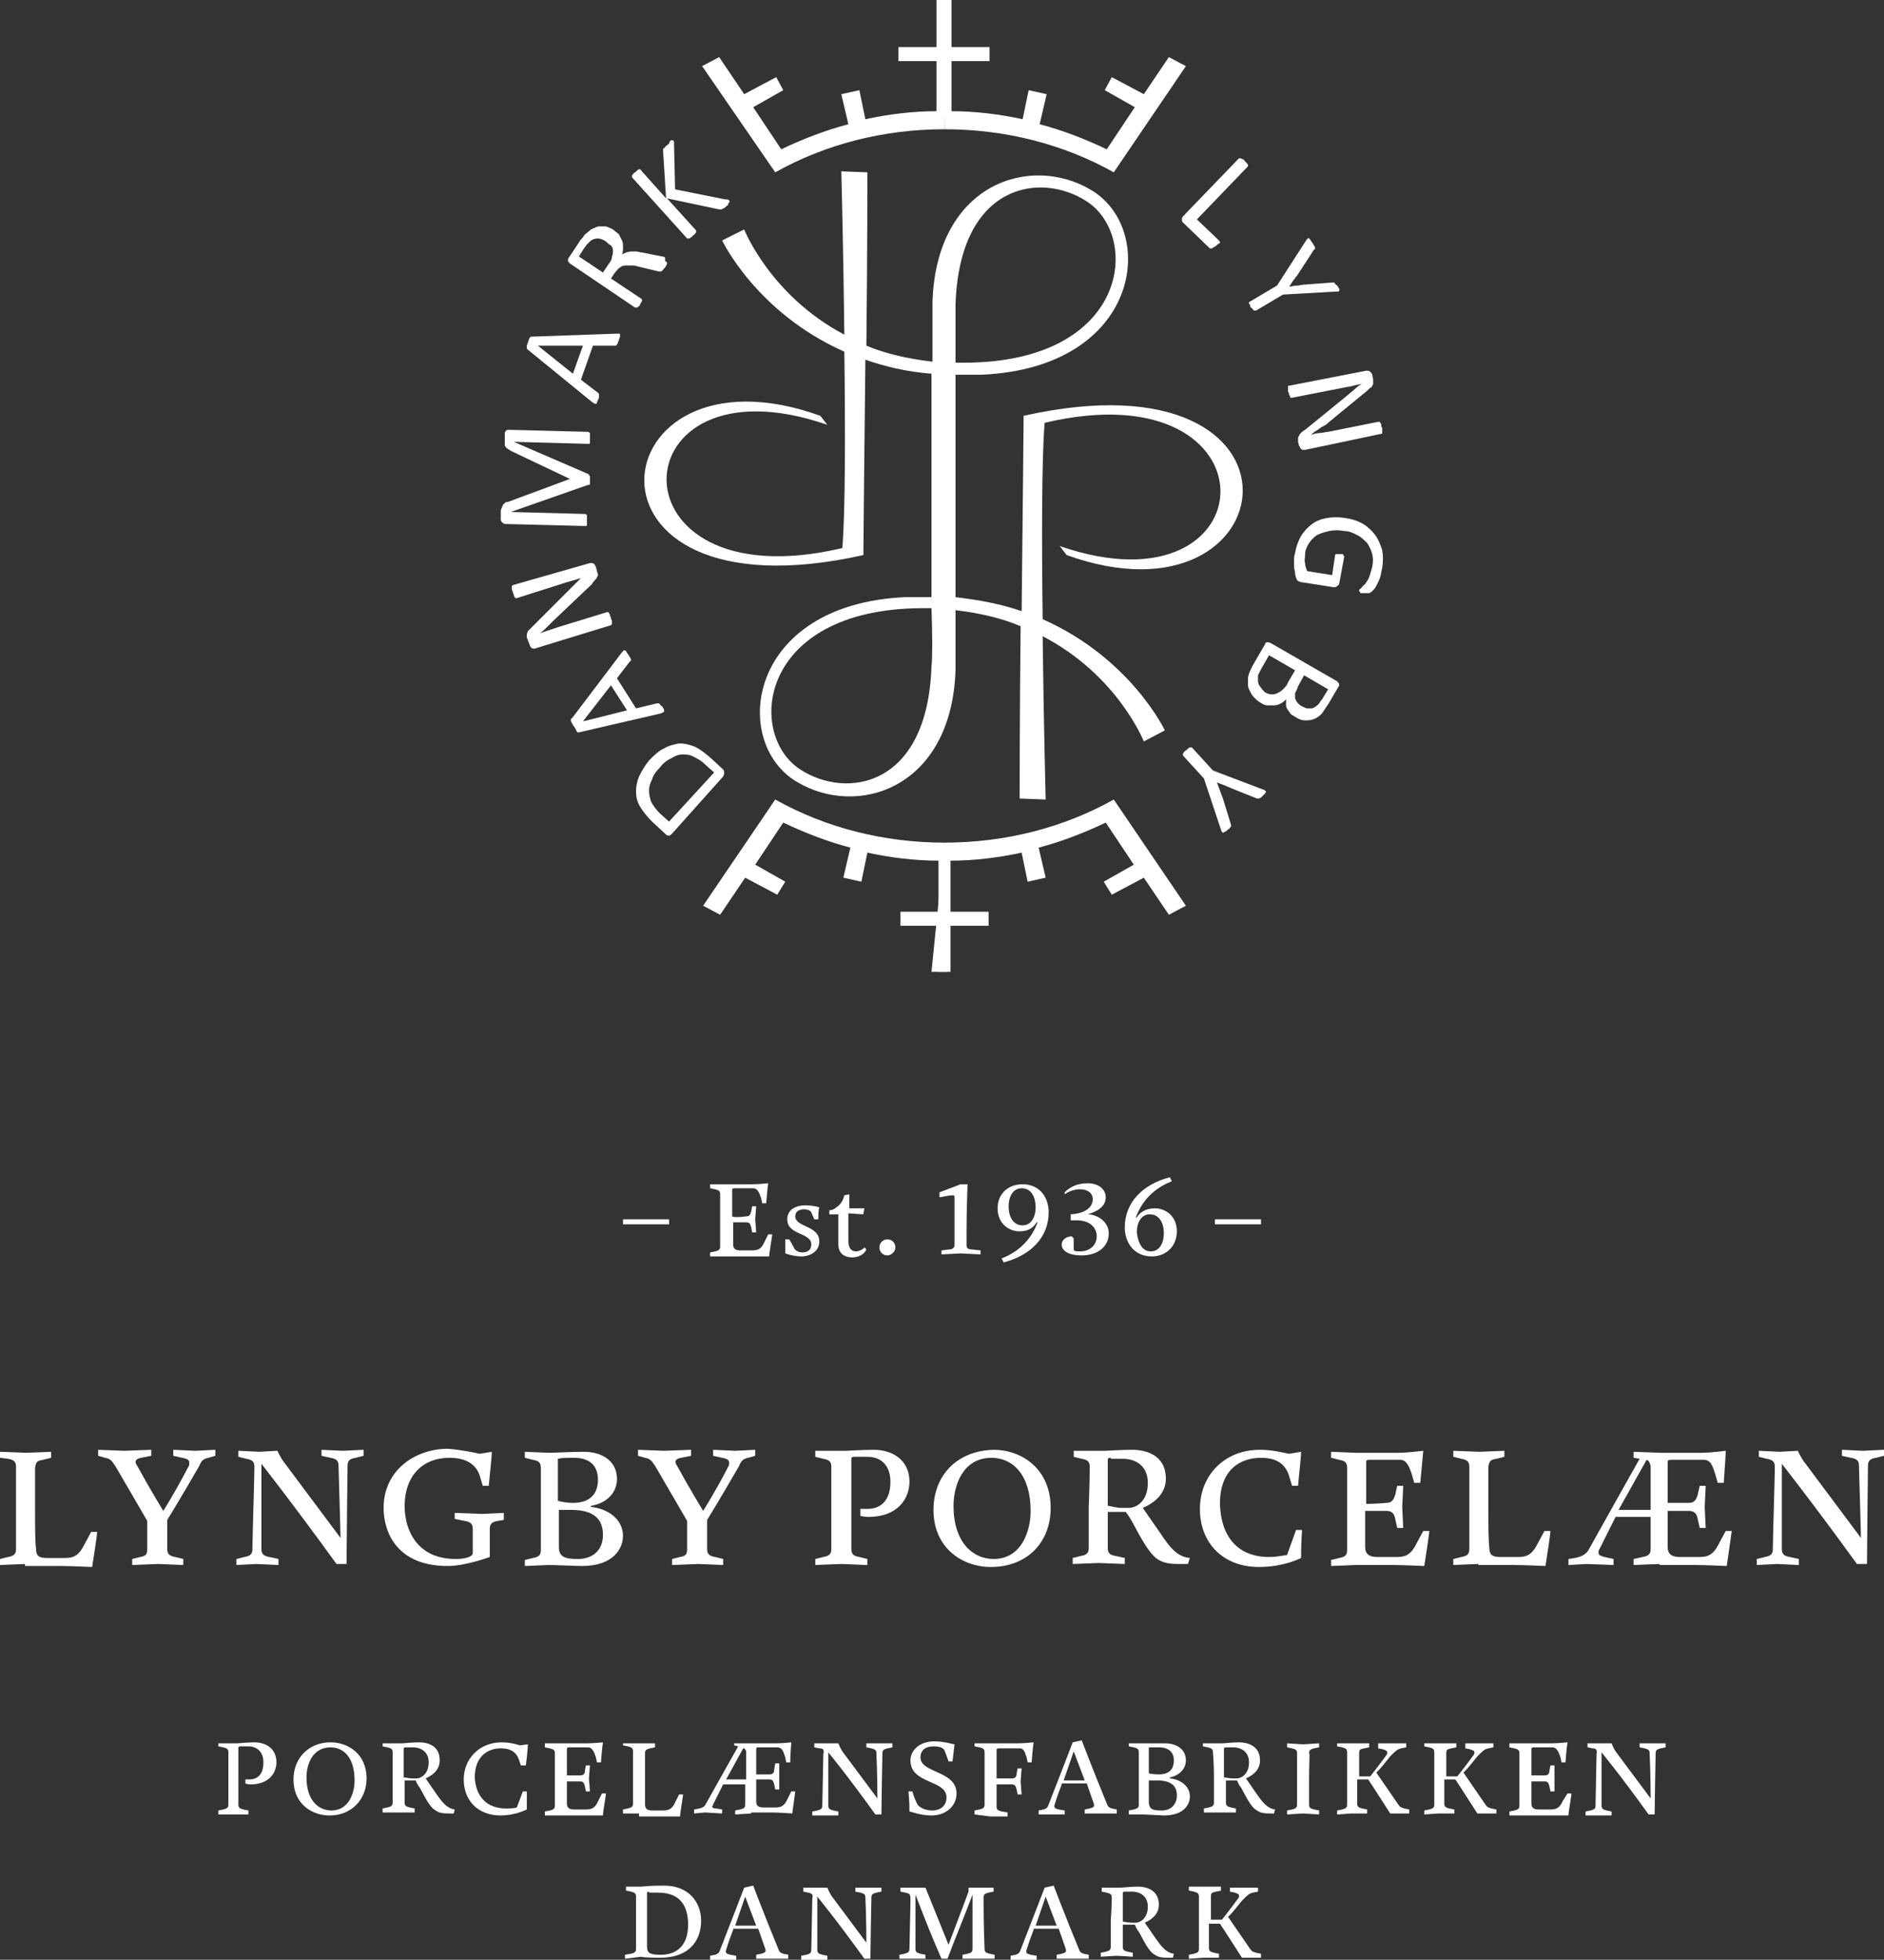 <?xml version="1.0" encoding="utf-8"?>
<!-- Generator: Adobe Illustrator 26.2.1, SVG Export Plug-In . SVG Version: 6.00 Build 0)  -->
<svg version="1.1" id="Layer_1" xmlns="http://www.w3.org/2000/svg" xmlns:xlink="http://www.w3.org/1999/xlink" x="0px" y="0px"
	 viewBox="0 0 188.1 195.6" style="enable-background:new 0 0 188.1 195.6;" xml:space="preserve">
<rect x="0" y="0" width="188.1" height="195.6" fill="#333333" stroke="none"/>
<style type="text/css">
	.st0{fill:#FFFFFF;}
</style>
<rect x="62.2" y="121.7" class="st0" width="4.6" height="0.5"/>
<path class="st0" d="M74.5,121.4c0.3,0,0.4-0.1,0.5-0.5l0.1-0.5h0.4l-0.1,1.3l0.1,1.3h-0.4l-0.1-0.5c-0.1-0.4-0.2-0.5-0.5-0.5
	c-0.6,0-1.3,0-1.3,0v2.2c0,0.4,0.2,0.6,0.7,0.6h1.2c0.5,0,0.9-0.1,1.2-0.8l0.4-0.8h0.4c0,0.2-0.3,1.8-0.3,2.2c0,0-1.4,0-2,0h-2.3
	l-1.6,0v-0.4l0.5-0.1c0.4-0.1,0.5-0.2,0.5-0.5c0,0,0-0.9,0-2.6c0-1.6,0-2.6,0-2.6c0-0.3-0.1-0.4-0.5-0.5l-0.5-0.1v-0.4l1.6,0h2.6
	c0.6,0,1.6-0.1,1.6-0.1s-0.1,0.6-0.2,2h-0.4l-0.1-0.5c-0.2-0.6-0.4-1-0.8-1h-1.9c-0.2,0-0.2,0.1-0.2,0.2v2.6
	C73.2,121.5,73.9,121.5,74.5,121.4"/>
<path class="st0" d="M79.2,124.4c0.1,0.3,0.4,0.6,0.9,0.6c0.6,0,0.9-0.3,0.9-0.8c0-1.2-2.4-0.9-2.4-2.5c0-1,0.9-1.4,1.8-1.4
	c0.5,0,1.1,0.1,1.4,0.2c-0.1,0.4-0.1,0.8-0.1,1.2l-0.4,0L81,121c-0.1-0.2-0.4-0.3-0.7-0.3c-0.5,0-0.9,0.2-0.9,0.7
	c0,1.1,2.4,0.9,2.4,2.5c0,1-0.9,1.5-1.8,1.5c-0.8,0-1.6-0.3-1.6-0.3c0-0.2,0-0.5,0-0.9c0-0.2,0-0.4,0-0.5l0.4,0L79.2,124.4z"/>
<path class="st0" d="M84.8,119.2v1.4h1.5l-0.1,0.6l-1.5-0.1v2.7c0,0.8,0.3,1.1,0.8,1.1c0.2,0,0.7-0.2,0.8-0.4l0.2,0.2
	c-0.2,0.5-0.8,0.8-1.4,0.8c-0.8,0-1.4-0.4-1.4-1.3v-3h-0.9v-0.4c0.2,0,0.5-0.1,0.7-0.3c0.5-0.3,0.7-0.8,0.8-1.2L84.8,119.2z"/>
<path class="st0" d="M88.6,123.7c0.5,0,0.8,0.4,0.8,0.8s-0.4,0.8-0.8,0.8c-0.5,0-0.8-0.4-0.8-0.8S88.1,123.7,88.6,123.7"/>
<path class="st0" d="M96.6,118.2c0,0-0.1,2.6-0.1,4.7c0,0.5,0,1,0,1.4c0,0.3,0.2,0.4,0.5,0.4l0.9,0.1v0.4l-2-0.1l-1.9,0.1v-0.4
	l0.8-0.1c0.3,0,0.5-0.2,0.5-0.4c0,0,0-1.6,0-2.3v-0.2c0-1.1,0-1.8,0-2.3c0-0.2-0.1-0.2-0.2-0.2c-0.2,0-0.8,0.1-1.3,0.2V119l2.1-0.8
	H96.6z"/>
<path class="st0" d="M104.7,121c0,2.5-1.8,4.3-4.5,5l-0.2-0.4c1.3-0.5,2.8-1.5,3.6-3.6l-0.1,0c-0.3,0.5-0.8,0.9-1.7,0.9
	c-1.1,0-2.2-0.8-2.2-2.3c0-1.4,1-2.4,2.5-2.4C103.8,118.2,104.7,119.5,104.7,121 M102,118.6c-0.9,0-1.3,0.9-1.3,1.8
	c0,1.1,0.5,1.9,1.4,1.9c0.9,0,1.3-0.9,1.3-1.8C103.4,119.7,103.1,118.6,102,118.6"/>
<path class="st0" d="M106.3,119c0.5-0.5,1.2-0.9,2.3-0.9c1.2,0,1.8,0.7,1.8,1.4c0,0.9-0.8,1.4-1.8,1.7c0.9,0,2.1,0.7,2.1,1.9
	c0,1.4-1.2,2.2-2.7,2.2c-1.4,0-2-0.5-2-1.1c0-0.4,0.4-0.8,1-0.8l0.2,0.2l0,1.1c0,0.2,0.3,0.2,0.6,0.2c1.2,0,1.7-0.8,1.7-1.5
	c0-0.8-0.6-1.6-2-1.6c-0.2,0-0.6,0-0.6,0l0-0.6c1.6-0.1,2.2-0.8,2.2-1.5c0-0.7-0.6-1-1.3-1c-0.5,0-1.1,0.2-1.5,0.5L106.3,119z"/>
<path class="st0" d="M112.3,122.5c0-2.5,1.8-4.3,4.5-5l0.2,0.4c-1.3,0.5-2.8,1.5-3.6,3.6l0.1,0c0.3-0.5,0.9-0.9,1.8-0.9
	c1.1,0,2.2,0.8,2.2,2.3c0,1.4-1,2.5-2.5,2.5C113.2,125.4,112.3,124,112.3,122.5 M114.9,124.9c0.9,0,1.3-0.9,1.3-1.8
	c0-1.1-0.5-1.9-1.4-1.9c-0.9,0-1.3,0.9-1.3,1.8C113.6,123.8,113.9,124.9,114.9,124.9"/>
<rect x="121.3" y="121.7" class="st0" width="4.6" height="0.5"/>
<path class="st0" d="M2.5,156.1L0,156.2v-0.6l0.8-0.2c0.6-0.1,0.8-0.3,0.8-0.8c0,0,0-1.5,0-4.1c0-2.6,0-4.1,0-4.1
	c0-0.5-0.2-0.7-0.8-0.8L0,145.5v-0.6l2.6,0.1l2.5-0.1v0.6l-0.8,0.2c-0.6,0.1-0.7,0.2-0.8,0.8c0,0,0,1.5,0,4.1c0,1.6,0,3.3,0.1,4
	c0,0.7,0.3,0.9,1.1,0.9h1.7c0.8,0,1.4-0.1,2-1.3l0.7-1.3h0.6c0,0.3-0.4,2.9-0.5,3.5c0,0-2.2-0.1-3.1-0.1H2.5z"/>
<path class="st0" d="M18.3,156.2l-2.5-0.1l-2.6,0.1v-0.6l0.8-0.2c0.6-0.1,0.7-0.3,0.7-0.8c0-0.5,0-1.5,0-2.1v-0.7
	c0,0-1.5-2.6-3.2-5.5c-0.3-0.4-0.4-0.7-1-0.8l-0.7-0.2v-0.6l2.6,0.1l2.7-0.1v0.6l-1,0.2c-0.6,0.1-0.7,0.4-0.4,0.8
	c1.2,2.2,2.6,4.5,2.6,4.5s1.1-1.7,2.5-4.4c0.1-0.1,0.1-0.3,0.1-0.4c0-0.3-0.2-0.4-0.7-0.5l-0.9-0.2v-0.6l2.2,0.1l2-0.1v0.6l-0.7,0.2
	c-0.5,0.1-0.7,0.3-0.9,0.8c-1.9,3.3-3.2,5.4-3.2,5.4v0.8c0,0.6,0,1.6,0,2.1c0,0.5,0.2,0.7,0.8,0.8l0.8,0.2V156.2z"/>
<path class="st0" d="M24.6,145.6l-0.8-0.2v-0.6l2.1,0.1l1.8-0.1c0,0,0.3,0.7,0.7,1.2l5.6,7.5c0,0-0.1-4-0.2-7.2
	c0-0.5-0.2-0.7-0.8-0.8l-0.9-0.2v-0.6l2.1,0.1l2.1-0.1v0.6l-0.8,0.2c-0.6,0.1-0.8,0.3-0.8,0.8c0,0-0.1,8.4-0.1,9.8h-1
	c-4.5-6.2-7.5-10-7.5-10s0,6.3,0,8.5c0,0.5,0.2,0.7,0.8,0.8l0.9,0.2v0.6l-2.2-0.1l-2,0.1v-0.6l0.8-0.2c0.6-0.1,0.8-0.3,0.8-0.8
	c0-1,0.2-7.2,0.2-8.2C25.4,145.9,25.2,145.7,24.6,145.6"/>
<path class="st0" d="M47.9,145.1l1.2-0.2c0,0.6-0.2,2.2-0.3,3.4h-0.6l-0.3-1c-0.4-1.3-1.6-1.8-3-1.8c-2.8,0-4.5,1.9-4.5,4.8
	c0,2.5,1.3,5.3,5.1,5.3c0.9,0,1.7-0.2,1.7-0.6v-2.4c0-0.5-0.2-0.7-0.8-0.8l-1-0.2V151l2.7,0.1l2.2-0.1v0.7l-0.6,0.1
	c-0.6,0.1-0.8,0.3-0.8,0.8v2.8c0,0-2.4,0.9-4.2,0.9c-5.1,0-6.4-3.4-6.4-5.8c0-3.8,3.2-5.9,6.4-5.9C46.1,144.7,47.4,145,47.9,145.1"
	/>
<path class="st0" d="M52.3,144.9l2.6,0.1c0.3,0,2.3-0.1,3.4-0.1c1.9,0,3.3,1,3.3,2.7c0,1.3-0.9,2.4-2.6,2.7v0.1
	c1.8,0.2,3.2,1.3,3.2,2.9c0,1.2-0.9,3-4.1,3c-0.5,0-2.8-0.1-3.3-0.1l-2.4,0.1v-0.6l0.8-0.2c0.6-0.1,0.8-0.3,0.8-0.8c0,0,0-1.5,0-4.1
	c0-2.6,0-4.1,0-4.1c0-0.5-0.2-0.7-0.8-0.8l-0.8-0.2V144.9z M55.7,149.8c0,0,0.7,0.2,1.5,0.2c1.9,0,2.5-1.1,2.5-2.3
	c0-1.4-0.8-2.2-2.4-2.2c-0.8,0-1.2,0-1.6,0.1V149.8z M57.7,155.6c1.5,0,2.5-0.9,2.5-2.4c0-1.5-0.8-2.5-3.2-2.5h-1.2
	c0,1.5,0,3.7,0,3.7C55.8,155.4,56.4,155.6,57.7,155.6"/>
<path class="st0" d="M72.2,156.2l-2.5-0.1l-2.6,0.1v-0.6l0.8-0.2c0.6-0.1,0.7-0.3,0.7-0.8c0-0.5,0-1.5,0-2.1v-0.7
	c0,0-1.5-2.6-3.2-5.5c-0.3-0.4-0.4-0.7-1-0.8l-0.7-0.2v-0.6l2.6,0.1l2.7-0.1v0.6l-1,0.2c-0.6,0.1-0.7,0.4-0.4,0.8
	c1.2,2.2,2.6,4.5,2.6,4.5s1.1-1.7,2.5-4.4c0.1-0.1,0.1-0.3,0.1-0.4c0-0.3-0.2-0.4-0.7-0.5l-0.9-0.2v-0.6l2.2,0.1l2-0.1v0.6l-0.7,0.2
	c-0.5,0.1-0.7,0.3-0.9,0.8c-1.9,3.3-3.2,5.4-3.2,5.4v0.8c0,0.6,0,1.6,0,2.1c0,0.5,0.2,0.7,0.8,0.8l0.8,0.2V156.2z"/>
<path class="st0" d="M86.5,156.2l-2.5-0.1l-2.6,0.1v-0.6l0.8-0.2c0.6-0.1,0.8-0.3,0.8-0.8c0,0,0-1.5,0-4.1c0-2.6,0-4.1,0-4.1
	c0-0.5-0.2-0.7-0.8-0.8l-0.8-0.2v-0.6l3.1,0c0,0,1.7-0.1,2.8-0.1c1.5,0,3.5,0.8,3.5,3.2c0,1.6-1.1,3.5-4.1,3.5
	c-0.4,0-0.8-0.1-0.8-0.1v-0.7c0,0,0.5,0,0.7,0c1.4,0,2.3-0.9,2.3-2.7c0-1.6-0.9-2.5-2.3-2.5h-1.3c-0.3,0-0.3,0.1-0.3,0.3
	c0,0,0,2.1,0,4.8c0,2.6,0,4.1,0,4.1c0,0.5,0.2,0.7,0.8,0.8l0.8,0.2V156.2z"/>
<path class="st0" d="M104.9,150.5c0,3.4-2.3,5.9-6,5.9c-2.7,0-5.7-1.8-5.7-5.7c0-3.4,2.3-5.9,6-6C102,144.7,104.9,146.6,104.9,150.5
	 M102.9,150.8c0-3.6-1.8-5.3-3.9-5.3c-2.9,0-3.8,2.8-3.8,4.8c0,3.6,1.9,5.3,4,5.3C102,155.6,102.9,152.8,102.9,150.8"/>
<path class="st0" d="M108.8,146.4c0-0.5-0.2-0.7-0.8-0.8l-0.8-0.2v-0.6l3.2,0c0,0,1.6-0.1,2.6-0.1c1.4,0,3.4,0.5,3.4,2.9
	c0,1.3-0.9,2.3-2.3,2.9l1.8,2.6c0.8,1.2,1.6,2.3,2.9,2.4l-0.2,0.6h-0.5c-1,0-1.7,0-2.4-0.4c-0.9-0.5-1.8-2.2-2.6-3.7
	c-0.2-0.4-0.5-0.8-0.7-1.1h-1.8c0,0,0,1.7,0,3.6c0,0.5,0.2,0.7,0.8,0.8l0.9,0.2v0.6l-2.6-0.1l-2.6,0.1v-0.6l0.8-0.2
	c0.6-0.1,0.8-0.3,0.8-0.8c0,0,0-1.5,0-4.1C108.8,147.9,108.8,146.4,108.8,146.4 M110.9,145.5c-0.3,0-0.3,0.1-0.3,0.3v4.5
	c0.3,0,0.8,0.2,1.4,0.2h0.7c0.7,0,1.9-0.6,1.9-2.5c0-1.6-1.1-2.4-2.5-2.4H110.9z"/>
<path class="st0" d="M126.7,155.4c0.6,0,1.2-0.1,1.8-0.2l0.9-2.5h0.6c0,0-0.1,1.2-0.1,2.8c-0.4,0.2-2,0.9-4.2,0.9
	c-3.6,0-5.9-2.4-5.9-5.8c0-3.3,2.4-5.9,6-5.9c1.3,0,2.3,0.3,2.9,0.4l1.2-0.2c0,0.6-0.2,2.2-0.3,3.4h-0.6l-0.3-1
	c-0.4-1.3-1.4-1.8-2.8-1.8c-2.1,0-4.1,1.2-4.1,4.6C121.9,153.4,123.6,155.4,126.7,155.4"/>
<path class="st0" d="M138.4,150c0.5,0,0.7-0.2,0.9-0.8l0.2-0.9h0.6l-0.1,2.1l0.1,2.1h-0.6l-0.2-0.9c-0.1-0.6-0.4-0.8-0.9-0.8
	c-0.9,0-2.1,0-2.1,0v3.6c0,0.7,0.4,1,1.2,1h1.9c0.8,0,1.4-0.1,2-1.3l0.7-1.3h0.6c0,0.3-0.4,2.9-0.5,3.5c0,0-2.2-0.1-3.1-0.1h-3.7
	l-2.5,0.1v-0.6l0.8-0.2c0.6-0.1,0.8-0.3,0.8-0.8c0,0,0-1.5,0-4.1c0-2.6,0-4.1,0-4.1c0-0.5-0.2-0.7-0.8-0.8l-0.8-0.2v-0.6l2.5,0.1
	h4.2c0.9,0,2.5-0.2,2.5-0.2s-0.1,1-0.3,3.2h-0.6l-0.2-0.7c-0.3-1-0.6-1.6-1.2-1.6h-3.1c-0.3,0-0.3,0.1-0.3,0.3v4.1
	C136.3,150.1,137.5,150.1,138.4,150"/>
<path class="st0" d="M147.6,156.1l-2.5,0.1v-0.6l0.8-0.2c0.6-0.1,0.8-0.3,0.8-0.8c0,0,0-1.5,0-4.1c0-2.6,0-4.1,0-4.1
	c0-0.5-0.2-0.7-0.8-0.8l-0.8-0.2v-0.6l2.6,0.1l2.5-0.1v0.6l-0.8,0.2c-0.6,0.1-0.7,0.2-0.8,0.8c0,0,0,1.5,0,4.1c0,1.6,0,3.3,0.1,4
	c0,0.7,0.3,0.9,1.1,0.9h1.7c0.8,0,1.4-0.1,2-1.3l0.7-1.3h0.6c0,0.3-0.4,2.9-0.5,3.5c0,0-2.2-0.1-3.1-0.1H147.6z"/>
<path class="st0" d="M165.7,156.1l-2.6,0.1v-0.6l0.9-0.2c0.6-0.1,0.8-0.3,0.8-0.8c0-0.8,0-1.9,0-3.2h-3.5l-1.6,3.2
	c-0.1,0.1-0.1,0.3-0.1,0.4c0,0.2,0.2,0.3,0.6,0.4l0.9,0.2v0.6l-2.7-0.1l-1.8,0.1v-0.6c0.7-0.1,1.6-0.2,2-0.9
	c1.4-2.5,3.8-6.8,5.1-9.1l-0.6-0.1v-0.6l2.7,0.1h4.1c0.9,0,2.4-0.2,2.4-0.2c0,0.5-0.1,1.6-0.2,3.2h-0.6l-0.2-0.7
	c-0.3-1-0.5-1.6-1.2-1.6H167c-0.5,0-0.5,0-0.5,0.4v3.9c0.3,0,1.3,0,2.1,0c0.5,0,0.7-0.2,0.9-0.8l0.2-0.9h0.6l-0.1,2.1l0.1,2.1h-0.6
	l-0.2-0.9c-0.1-0.6-0.4-0.8-0.9-0.8c-0.8,0-1.8,0-2.1,0v3.6c0,0.7,0.4,1,1.2,1h1.9c0.8,0,1.4-0.1,2-1.3l0.7-1.3h0.6l-0.5,3.5
	c0,0-2.2-0.1-3.1-0.1H165.7z M164.4,145.7l-2.8,5h3.2V150c0-1.5,0-2.9,0-3.7C164.7,145.9,164.6,145.8,164.4,145.7"/>
<path class="st0" d="M176.4,145.6l-0.8-0.2v-0.6l2.1,0.1l1.8-0.1c0,0,0.3,0.7,0.7,1.2l5.6,7.5c0,0-0.1-4-0.2-7.2
	c0-0.5-0.2-0.7-0.8-0.8l-0.9-0.2v-0.6l2.1,0.1l2.1-0.1v0.6l-0.8,0.2c-0.6,0.1-0.8,0.3-0.8,0.8c0,0-0.1,8.4-0.1,9.8h-1
	c-4.5-6.2-7.5-10-7.5-10s0,6.3,0,8.5c0,0.5,0.2,0.7,0.8,0.8l0.9,0.2v0.6l-2.2-0.1l-2,0.1v-0.6l0.8-0.2c0.6-0.1,0.8-0.3,0.8-0.8
	c0-1,0.2-7.2,0.2-8.2C177.2,145.9,177,145.7,176.4,145.6"/>
<path class="st0" d="M25,181.1l-1.6,0l-1.6,0v-0.4l0.5-0.1c0.4-0.1,0.5-0.2,0.5-0.5c0,0,0-0.9,0-2.6c0-1.6,0-2.6,0-2.6
	c0-0.3-0.1-0.4-0.5-0.5l-0.5-0.1V174l1.9,0c0,0,1.1-0.1,1.7-0.1c1,0,2.2,0.5,2.2,2c0,1-0.7,2.2-2.6,2.2c-0.3,0-0.5-0.1-0.5-0.1v-0.4
	c0,0,0.3,0,0.4,0c0.9,0,1.4-0.6,1.4-1.7c0-1-0.6-1.6-1.5-1.6h-0.8c-0.2,0-0.2,0.1-0.2,0.2c0,0,0,1.3,0,3c0,1.6,0,2.6,0,2.6
	c0,0.3,0.1,0.4,0.5,0.5l0.5,0.1V181.1z"/>
<path class="st0" d="M36.6,177.5c0,2.1-1.5,3.7-3.7,3.7c-1.7,0-3.6-1.1-3.6-3.6c0-2.1,1.5-3.7,3.7-3.7
	C34.8,173.9,36.6,175.1,36.6,177.5 M35.4,177.7c0-2.3-1.1-3.3-2.4-3.3c-1.8,0-2.4,1.7-2.4,3c0,2.3,1.2,3.3,2.5,3.3
	C34.8,180.7,35.4,179,35.4,177.7"/>
<path class="st0" d="M39.2,174.9c0-0.3-0.1-0.4-0.5-0.5l-0.5-0.1V174l2,0c0,0,1-0.1,1.6-0.1c0.9,0,2.1,0.3,2.1,1.8
	c0,0.8-0.5,1.4-1.4,1.8l1.1,1.6c0.5,0.7,1,1.4,1.8,1.5l-0.1,0.4H45c-0.6,0-1.1,0-1.5-0.3c-0.6-0.3-1.1-1.4-1.6-2.3
	c-0.2-0.2-0.3-0.5-0.4-0.7h-1.1c0,0,0,1,0,2.2c0,0.3,0.1,0.4,0.5,0.5l0.5,0.1v0.4l-1.6,0l-1.6,0v-0.4l0.5-0.1
	c0.4-0.1,0.5-0.2,0.5-0.5c0,0,0-0.9,0-2.6C39.2,175.9,39.2,174.9,39.2,174.9 M40.5,174.4c-0.2,0-0.2,0.1-0.2,0.2v2.8
	c0.2,0,0.5,0.1,0.9,0.1h0.4c0.4,0,1.2-0.4,1.2-1.6c0-1-0.7-1.5-1.6-1.5H40.5z"/>
<path class="st0" d="M50.5,180.5c0.4,0,0.7,0,1.1-0.1l0.6-1.6h0.4c0,0,0,0.8,0,1.8c-0.2,0.1-1.3,0.6-2.6,0.6c-2.3,0-3.7-1.5-3.7-3.6
	c0-2,1.5-3.7,3.8-3.7c0.8,0,1.5,0.2,1.8,0.3l0.8-0.1c0,0.4-0.1,1.4-0.2,2.1H52l-0.2-0.6c-0.3-0.8-0.9-1.1-1.8-1.1
	c-1.3,0-2.6,0.8-2.6,2.9C47.5,179.3,48.6,180.5,50.5,180.5"/>
<path class="st0" d="M57.9,177.2c0.3,0,0.5-0.1,0.5-0.5l0.1-0.5h0.4l-0.1,1.3l0.1,1.3h-0.4l-0.1-0.5c-0.1-0.4-0.2-0.5-0.5-0.5
	c-0.6,0-1.3,0-1.3,0v2.2c0,0.4,0.2,0.6,0.7,0.6h1.2c0.5,0,0.9-0.1,1.2-0.8l0.4-0.8h0.4c0,0.2-0.3,1.8-0.3,2.2c0,0-1.4,0-2,0H56
	l-1.6,0v-0.4l0.5-0.1c0.4-0.1,0.5-0.2,0.5-0.5c0,0,0-0.9,0-2.6c0-1.6,0-2.6,0-2.6c0-0.3-0.1-0.4-0.5-0.5l-0.5-0.1V174l1.6,0h2.6
	c0.6,0,1.6-0.1,1.6-0.1s-0.1,0.6-0.2,2h-0.4l-0.1-0.5c-0.2-0.6-0.4-1-0.8-1h-1.9c-0.2,0-0.2,0.1-0.2,0.2v2.6
	C56.6,177.2,57.3,177.2,57.9,177.2"/>
<path class="st0" d="M63.8,181l-1.6,0v-0.4l0.5-0.1c0.4-0.1,0.5-0.2,0.5-0.5c0,0,0-0.9,0-2.6s0-2.6,0-2.6c0-0.3-0.1-0.4-0.5-0.5
	l-0.5-0.1V174l1.6,0l1.6,0v0.4l-0.5,0.1c-0.4,0.1-0.5,0.2-0.5,0.5c0,0,0,0.9,0,2.6c0,1,0,2.1,0,2.5c0,0.4,0.2,0.6,0.7,0.6h1.1
	c0.5,0,0.9-0.1,1.2-0.8l0.4-0.8h0.4c0,0.2-0.3,1.8-0.3,2.2c0,0-1.4,0-2,0H63.8z"/>
<path class="st0" d="M75,181l-1.6,0.1v-0.4l0.5-0.1c0.4-0.1,0.5-0.2,0.5-0.5c0-0.5,0-1.2,0-2h-2.2l-1,2c0,0.1-0.1,0.2-0.1,0.2
	c0,0.1,0.1,0.2,0.4,0.2l0.6,0.1v0.4l-1.7-0.1l-1.1,0.1v-0.4c0.5-0.1,1-0.1,1.2-0.6c0.9-1.6,2.4-4.3,3.2-5.7l-0.4-0.1V174L75,174h2.5
	c0.6,0,1.5-0.1,1.5-0.1c0,0.3-0.1,1-0.1,2h-0.4l-0.1-0.5c-0.2-0.6-0.3-1-0.8-1h-1.8c-0.3,0-0.3,0-0.3,0.3v2.4c0.2,0,0.8,0,1.3,0
	c0.3,0,0.5-0.1,0.5-0.5l0.1-0.6h0.4l0,1.3l0,1.3h-0.4l-0.1-0.5c-0.1-0.4-0.2-0.5-0.5-0.5c-0.5,0-1.1,0-1.3,0v2.2
	c0,0.4,0.2,0.6,0.7,0.6h1.2c0.5,0,0.9-0.1,1.2-0.8l0.4-0.8h0.4l-0.3,2.2c0,0-1.4-0.1-2-0.1H75z M74.2,174.5l-1.7,3.1h2v-0.5
	c0-0.9,0-1.8,0-2.3C74.4,174.6,74.4,174.5,74.2,174.5"/>
<path class="st0" d="M81.8,174.5l-0.5-0.1V174l1.3,0l1.1,0c0,0,0.2,0.5,0.4,0.8l3.5,4.7c0,0,0-2.5-0.1-4.5c0-0.3-0.1-0.4-0.5-0.5
	l-0.5-0.1V174l1.3,0l1.3,0v0.4l-0.5,0.1c-0.4,0.1-0.5,0.2-0.5,0.5c0,0-0.1,5.2-0.1,6.1h-0.6c-2.8-3.9-4.7-6.2-4.7-6.2s0,3.9,0,5.3
	c0,0.3,0.1,0.4,0.5,0.5l0.5,0.1v0.4l-1.4,0l-1.2,0v-0.4l0.5-0.1c0.4-0.1,0.5-0.2,0.5-0.5c0-0.6,0.1-4.5,0.1-5.1
	C82.3,174.6,82.2,174.5,81.8,174.5"/>
<path class="st0" d="M93.1,180.7c0.7,0,1.4-0.4,1.4-1.3c0-1.8-3.6-1.3-3.6-3.7c0-1,0.9-1.9,2.4-1.9c0.9,0,1.9,0.3,2,0.3
	c0,0-0.1,0.9-0.2,1.7h-0.4c0,0-0.2-0.6-0.4-1.1c-0.1-0.2-0.4-0.4-1.1-0.4c-0.8,0-1.3,0.4-1.3,1.1c0,1.6,3.6,1.3,3.6,3.6
	c0,1.3-1.1,2.2-2.5,2.2c-1.1,0-2.1-0.4-2.2-0.4c0-0.3,0-1-0.1-2l0.4,0c0,0,0.1,0.5,0.5,1.3C91.9,180.5,92.5,180.7,93.1,180.7"/>
<path class="st0" d="M97.3,181.1v-0.4l0.5-0.1c0.4-0.1,0.5-0.2,0.5-0.5c0,0,0-0.9,0-2.6c0-1.6,0-2.6,0-2.6c0-0.3-0.1-0.4-0.5-0.5
	l-0.5-0.1V174l1.6,0h2.7c0.6,0,1.6-0.1,1.6-0.1s-0.1,0.6-0.2,2h-0.4l-0.1-0.5c-0.2-0.6-0.3-0.9-0.7-0.9h-2.1c-0.2,0-0.2,0.1-0.2,0.2
	v2.8c0,0,1,0,1.5,0c0.3,0,0.5-0.1,0.5-0.5l0.1-0.5h0.4l-0.1,1.3l0.1,1.3h-0.4l-0.1-0.5c-0.1-0.4-0.2-0.5-0.5-0.5c-0.6,0-1.5,0-1.5,0
	v2.2c0,0.3,0.1,0.4,0.5,0.5l0.6,0.1v0.4l-1.7,0L97.3,181.1z"/>
<path class="st0" d="M106,178.1c-0.5,1.3-0.7,2-0.7,2c-0.1,0.3,0,0.4,0.4,0.5l0.6,0.1v0.4l-1.5,0l-1.1,0v-0.4l0.5-0.1
	c0.3-0.1,0.4-0.2,0.5-0.5c1.1-2.8,2.4-6.2,2.4-6.2l0.9-0.2c0,0,1.1,2.9,2.5,6.3c0.1,0.3,0.2,0.4,0.5,0.5l0.5,0.1v0.4l-1.6,0l-1.6,0
	v-0.4l0.5-0.1c0.4-0.1,0.5-0.2,0.4-0.5c-0.2-0.6-0.7-2-0.7-2H106z M107.2,174.8l-1,2.9h2.1L107.2,174.8z"/>
<path class="st0" d="M112.6,174l1.6,0c0.2,0,1.4,0,2.1,0c1.2,0,2.1,0.6,2.1,1.7c0,0.8-0.6,1.5-1.6,1.7v0.1c1.1,0.1,2,0.8,2,1.8
	c0,0.8-0.6,1.9-2.6,1.9c-0.3,0-1.7-0.1-2-0.1l-1.5,0v-0.4l0.5-0.1c0.4-0.1,0.5-0.2,0.5-0.5c0,0,0-0.9,0-2.6c0-1.6,0-2.6,0-2.6
	c0-0.3-0.1-0.4-0.5-0.5l-0.5-0.1V174z M114.7,177c0,0,0.4,0.1,1,0.1c1.2,0,1.5-0.7,1.5-1.4c0-0.8-0.5-1.3-1.5-1.3c-0.5,0-0.8,0-1,0
	V177z M116,180.7c0.9,0,1.5-0.6,1.5-1.5c0-0.9-0.5-1.5-2-1.5h-0.8c0,0.9,0,2.3,0,2.3C114.8,180.6,115.1,180.7,116,180.7"/>
<path class="st0" d="M121.1,174.9c0-0.3-0.1-0.4-0.5-0.5l-0.5-0.1V174l2,0c0,0,1-0.1,1.6-0.1c0.8,0,2.1,0.3,2.1,1.8
	c0,0.8-0.5,1.4-1.4,1.8l1.1,1.6c0.5,0.7,1,1.4,1.8,1.5l-0.1,0.4H127c-0.6,0-1.1,0-1.5-0.3c-0.6-0.3-1.1-1.4-1.6-2.3
	c-0.2-0.2-0.3-0.5-0.4-0.7h-1.1c0,0,0,1,0,2.2c0,0.3,0.1,0.4,0.5,0.5l0.5,0.1v0.4l-1.6,0l-1.6,0v-0.4l0.5-0.1
	c0.4-0.1,0.5-0.2,0.5-0.5c0,0,0-0.9,0-2.6C121.2,175.9,121.1,174.9,121.1,174.9 M122.4,174.4c-0.2,0-0.2,0.1-0.2,0.2v2.8
	c0.2,0,0.5,0.1,0.9,0.1h0.4c0.4,0,1.2-0.4,1.2-1.6c0-1-0.7-1.5-1.6-1.5H122.4z"/>
<path class="st0" d="M130.7,177.5c0,1.6,0,2.6,0,2.6c0,0.3,0.1,0.4,0.5,0.5l0.5,0.1v0.4l-1.6-0.1l-1.6,0.1v-0.4l0.5-0.1
	c0.4-0.1,0.5-0.2,0.5-0.5c0,0,0-1,0-2.6c0-1.6,0-2.5,0-2.5c0-0.3-0.1-0.4-0.5-0.5l-0.5-0.1V174l1.6,0.1l1.6-0.1v0.4l-0.5,0.1
	c-0.4,0.1-0.5,0.2-0.5,0.5C130.8,174.9,130.7,175.8,130.7,177.5"/>
<path class="st0" d="M133.5,181.1v-0.4l0.5-0.1c0.4-0.1,0.5-0.2,0.5-0.5c0,0,0-0.9,0-2.6c0-1.6,0-2.6,0-2.6c0-0.3-0.1-0.4-0.5-0.5
	l-0.5-0.1V174l1.6,0l1.6,0v0.4l-0.5,0.1c-0.4,0.1-0.5,0.1-0.5,0.5c0,0,0,0.8,0,2.3h1.1c0,0,0.8-1,1.6-2.1c0.1-0.1,0.1-0.2,0.1-0.3
	c0-0.2-0.2-0.2-0.4-0.3l-0.5-0.1V174l1.5,0l1.3,0v0.4l-0.5,0.1c-0.4,0.1-0.5,0.2-1.1,0.8c-0.8,1-1.3,1.6-1.4,1.6l2.2,3.2
	c0.2,0.3,0.3,0.3,0.6,0.4l0.5,0.1v0.4l-1.3,0l-0.6,0c-1.4-2.2-2.2-3.4-2.2-3.4h-1.1c0,1.6,0,2.4,0,2.4c0,0.3,0.1,0.4,0.5,0.5
	l0.5,0.1v0.4l-1.6,0L133.5,181.1z"/>
<path class="st0" d="M142.2,181.1v-0.4l0.5-0.1c0.4-0.1,0.5-0.2,0.5-0.5c0,0,0-0.9,0-2.6c0-1.6,0-2.6,0-2.6c0-0.3-0.1-0.4-0.5-0.5
	l-0.5-0.1V174l1.6,0l1.6,0v0.4l-0.5,0.1c-0.4,0.1-0.5,0.1-0.5,0.5c0,0,0,0.8,0,2.3h1.1c0,0,0.8-1,1.6-2.1c0.1-0.1,0.1-0.2,0.1-0.3
	c0-0.2-0.2-0.2-0.4-0.3l-0.5-0.1V174l1.5,0l1.3,0v0.4l-0.5,0.1c-0.4,0.1-0.5,0.2-1.1,0.8c-0.8,1-1.3,1.6-1.4,1.6l2.2,3.2
	c0.2,0.3,0.3,0.3,0.6,0.4l0.5,0.1v0.4l-1.3,0l-0.6,0c-1.4-2.2-2.2-3.4-2.2-3.4h-1.1c0,1.6,0,2.4,0,2.4c0,0.3,0.1,0.4,0.5,0.5
	l0.5,0.1v0.4l-1.6,0L142.2,181.1z"/>
<path class="st0" d="M154.2,177.2c0.3,0,0.5-0.1,0.5-0.5l0.1-0.5h0.4l0,1.3l0,1.3h-0.4l-0.1-0.5c-0.1-0.4-0.2-0.5-0.5-0.5
	c-0.6,0-1.3,0-1.3,0v2.2c0,0.4,0.2,0.6,0.7,0.6h1.2c0.5,0,0.9-0.1,1.2-0.8l0.5-0.8h0.4c0,0.2-0.3,1.8-0.3,2.2c0,0-1.4,0-2,0h-2.3
	l-1.6,0v-0.4l0.5-0.1c0.4-0.1,0.5-0.2,0.5-0.5c0,0,0-0.9,0-2.6c0-1.6,0-2.6,0-2.6c0-0.3-0.1-0.4-0.5-0.5l-0.5-0.1V174l1.6,0h2.6
	c0.6,0,1.6-0.1,1.6-0.1s-0.1,0.6-0.2,2h-0.4l-0.1-0.5c-0.2-0.6-0.4-1-0.8-1h-1.9c-0.2,0-0.2,0.1-0.2,0.2v2.6
	C152.9,177.2,153.7,177.2,154.2,177.2"/>
<path class="st0" d="M159,174.5l-0.5-0.1V174l1.3,0l1.1,0c0,0,0.2,0.5,0.4,0.8l3.5,4.7c0,0,0-2.5-0.1-4.5c0-0.3-0.1-0.4-0.5-0.5
	l-0.5-0.1V174l1.3,0l1.3,0v0.4l-0.5,0.1c-0.4,0.1-0.5,0.2-0.5,0.5c0,0-0.1,5.2-0.1,6.1h-0.6c-2.8-3.9-4.7-6.2-4.7-6.2s0,3.9,0,5.3
	c0,0.3,0.1,0.4,0.5,0.5l0.5,0.1v0.4l-1.4,0l-1.2,0v-0.4l0.5-0.1c0.4-0.1,0.5-0.2,0.5-0.5c0-0.6,0.1-4.5,0.1-5.1
	C159.5,174.6,159.3,174.5,159,174.5"/>
<path class="st0" d="M62.4,195.5v-0.4L63,195c0.4-0.1,0.5-0.2,0.5-0.5c0,0,0-0.9,0-2.6c0-1.6,0-2.6,0-2.6c0-0.3-0.1-0.4-0.5-0.5
	l-0.5-0.1v-0.4l1.5,0c1-0.1,1.9-0.1,2.3-0.1c2.5,0,3.7,1.7,3.7,3.5c0,2.1-1.3,3.7-4.1,3.7c-0.2,0-1.6,0-1.9-0.1L62.4,195.5z
	 M64.8,188.8c-0.2,0-0.2,0.1-0.2,0.2v5.3c0,0.7,0.4,0.8,1.4,0.8c1.1,0,2.7-0.5,2.7-3c0-2-0.9-3.2-3-3.2H64.8z"/>
<path class="st0" d="M73.2,192.6c-0.5,1.3-0.7,2-0.7,2c-0.1,0.3,0,0.4,0.4,0.5l0.6,0.1v0.4l-1.5,0l-1.1,0v-0.4l0.5-0.1
	c0.3-0.1,0.4-0.2,0.5-0.5c1.1-2.8,2.4-6.2,2.4-6.2l0.9-0.2c0,0,1.1,2.9,2.5,6.3c0.1,0.3,0.2,0.4,0.5,0.5l0.5,0.1v0.4l-1.6,0l-1.6,0
	v-0.4l0.5-0.1c0.4-0.1,0.5-0.2,0.4-0.5c-0.2-0.6-0.7-2-0.7-2H73.2z M74.4,189.3l-1,2.9h2.1L74.4,189.3z"/>
<path class="st0" d="M80.7,188.9l-0.5-0.1v-0.4l1.3,0l1.1,0c0,0,0.2,0.5,0.4,0.8l3.5,4.7c0,0,0-2.5-0.1-4.5c0-0.3-0.1-0.4-0.5-0.5
	l-0.5-0.1v-0.4l1.3,0l1.3,0v0.4l-0.5,0.1c-0.4,0.1-0.5,0.2-0.5,0.5c0,0-0.1,5.2-0.1,6.1h-0.6c-2.8-3.9-4.7-6.2-4.7-6.2s0,3.9,0,5.3
	c0,0.3,0.1,0.4,0.5,0.5l0.5,0.1v0.4l-1.4,0l-1.2,0v-0.4l0.5-0.1c0.4-0.1,0.5-0.2,0.5-0.5c0-0.6,0.1-4.5,0.1-5.1
	C81.2,189.1,81.1,189,80.7,188.9"/>
<path class="st0" d="M97.1,189.1c-0.4,1.1-2.1,5.3-2.5,6.4H94c-0.8-1.8-1.6-3.8-2.6-6.4c0,0,0,3.7,0,5.4c0,0.3,0.1,0.4,0.5,0.5
	l0.5,0.1v0.4l-1.3,0l-1.3,0v-0.4l0.5-0.1c0.4-0.1,0.5-0.2,0.5-0.5c0-0.4,0.1-4,0.1-4.9c0-0.6-0.1-0.6-0.5-0.7l-0.5-0.1v-0.4l1.4,0
	l1.1,0c0.2,0.5,1.9,4.7,2.3,5.7c1-2.6,2-5.3,2-5.3v-0.4l1,0l1.5,0v0.4l-0.5,0.1c-0.4,0.1-0.5,0.2-0.5,0.5c0,3,0.1,5.1,0.1,5.1
	c0,0.3,0.1,0.4,0.5,0.5l0.5,0.1v0.4l-1.6,0l-1.6,0v-0.4l0.5-0.1c0.4-0.1,0.5-0.2,0.5-0.5C97.1,191.1,97.1,189.1,97.1,189.1"/>
<path class="st0" d="M103.2,192.6c-0.5,1.3-0.7,2-0.7,2c-0.1,0.3,0,0.4,0.4,0.5l0.6,0.1v0.4l-1.5,0l-1.1,0v-0.4l0.5-0.1
	c0.3-0.1,0.4-0.2,0.5-0.5c1.1-2.8,2.4-6.2,2.4-6.2l0.9-0.2c0,0,1.1,2.9,2.5,6.3c0.1,0.3,0.2,0.4,0.5,0.5l0.5,0.1v0.4l-1.6,0l-1.6,0
	v-0.4l0.5-0.1c0.4-0.1,0.5-0.2,0.4-0.5c-0.2-0.6-0.7-2-0.7-2H103.2z M104.4,189.3l-1,2.9h2.1L104.4,189.3z"/>
<path class="st0" d="M111,189.4c0-0.3-0.1-0.4-0.5-0.5l-0.5-0.1v-0.4l2,0c0,0,1-0.1,1.6-0.1c0.8,0,2.1,0.3,2.1,1.8
	c0,0.8-0.5,1.4-1.4,1.8l1.1,1.6c0.5,0.7,1,1.4,1.8,1.5l-0.1,0.4h-0.3c-0.6,0-1.1,0-1.5-0.3c-0.6-0.3-1.1-1.4-1.6-2.3
	c-0.2-0.2-0.3-0.5-0.4-0.7h-1.2c0,0,0,1,0,2.2c0,0.3,0.1,0.4,0.5,0.5l0.5,0.1v0.4l-1.6-0.1l-1.6,0.1v-0.4l0.5-0.1
	c0.4-0.1,0.5-0.2,0.5-0.5c0,0,0-0.9,0-2.6C111,190.3,111,189.4,111,189.4 M112.3,188.8c-0.2,0-0.2,0.1-0.2,0.2v2.8
	c0.2,0,0.5,0.1,0.9,0.1h0.4c0.4,0,1.2-0.4,1.2-1.6c0-1-0.7-1.5-1.6-1.5H112.3z"/>
<path class="st0" d="M118.7,195.5v-0.4l0.5-0.1c0.4-0.1,0.5-0.2,0.5-0.5c0,0,0-0.9,0-2.6c0-1.6,0-2.6,0-2.6c0-0.3-0.1-0.4-0.5-0.5
	l-0.5-0.1v-0.4l1.6,0l1.6,0v0.4l-0.5,0.1c-0.4,0.1-0.5,0.1-0.5,0.5c0,0,0,0.8,0,2.3h1.1c0,0,0.8-1,1.6-2.1c0.1-0.1,0.1-0.2,0.1-0.3
	c0-0.2-0.2-0.2-0.4-0.3l-0.5-0.1v-0.4l1.5,0l1.3,0v0.4l-0.5,0.1c-0.4,0.1-0.5,0.2-1.1,0.8c-0.8,1-1.3,1.6-1.4,1.6l2.2,3.2
	c0.2,0.3,0.3,0.3,0.6,0.4l0.5,0.1v0.4l-1.3,0l-0.6,0c-1.4-2.2-2.2-3.4-2.2-3.4h-1.1c0,1.6,0,2.4,0,2.4c0,0.3,0.1,0.4,0.5,0.5
	l0.5,0.1v0.4l-1.6,0L118.7,195.5z"/>
<path class="st0" d="M121.3,24.6c-0.1,0.1-0.1,0.1-0.2,0.1c0,0-0.1,0.1-0.1,0.1c0,0-0.1,0-0.1,0c0,0-0.1,0-0.1,0l-2.7-2.6
	c-0.1-0.1-0.1-0.2-0.1-0.3c0-0.1,0-0.2,0.2-0.4l5.5-5.7c0,0,0.1,0,0.1,0c0,0,0.1,0,0.1,0c0,0,0.1,0.1,0.2,0.1c0.1,0,0.1,0.1,0.2,0.2
	c0.1,0.1,0.1,0.1,0.2,0.2c0,0.1,0.1,0.1,0.1,0.1c0,0,0,0.1,0,0.1c0,0,0,0.1,0,0.1l-5.1,5.3l2.2,2.1c0,0,0,0.1,0.1,0.1
	c0,0,0,0.1,0,0.1c0,0,0,0.1-0.1,0.1C121.4,24.5,121.4,24.6,121.3,24.6"/>
<path class="st0" d="M128.1,29.4l-2.7,1.6c0,0-0.1,0-0.1,0c0,0-0.1,0-0.1,0c0,0-0.1-0.1-0.1-0.1c0-0.1-0.1-0.1-0.2-0.2
	c-0.1-0.1-0.1-0.2-0.1-0.2c0-0.1,0-0.1-0.1-0.2c0,0,0-0.1,0-0.1c0,0,0-0.1,0.1-0.1l2.7-1.6l2.9-4.5c0.1-0.1,0.1-0.2,0.2-0.2
	c0,0,0.1-0.1,0.1,0c0,0,0.1,0.1,0.1,0.1c0.1,0.1,0.1,0.2,0.2,0.3c0.1,0.1,0.1,0.2,0.2,0.3c0,0.1,0.1,0.1,0.1,0.2c0,0,0,0.1,0,0.1
	c0,0,0,0.1-0.1,0.1l-1.5,2.3c-0.1,0.2-0.3,0.4-0.5,0.7c-0.2,0.2-0.3,0.5-0.5,0.7l0,0c0.3,0,0.5-0.1,0.8-0.1c0.3,0,0.5-0.1,0.8-0.1
	l2.7-0.2c0,0,0.1,0,0.1,0c0,0,0.1,0,0.1,0c0,0,0.1,0.1,0.1,0.1c0,0.1,0.1,0.1,0.2,0.2c0.1,0.1,0.1,0.2,0.2,0.3c0,0.1,0.1,0.1,0,0.2
	c0,0,0,0.1-0.1,0.1c-0.1,0-0.1,0-0.2,0L128.1,29.4z"/>
<path class="st0" d="M130.3,44.9c-0.1,0-0.2,0-0.2,0c-0.1,0-0.1,0-0.2-0.1c0,0-0.1-0.1-0.1-0.1c0-0.1,0-0.1-0.1-0.2l-0.1-0.4
	c0-0.1,0-0.2,0-0.3c0-0.1,0-0.2,0.1-0.3c0-0.1,0.1-0.2,0.2-0.3c0.1-0.1,0.2-0.2,0.4-0.3l4.3-3.5c0.2-0.2,0.5-0.4,0.7-0.6
	c0.2-0.2,0.5-0.4,0.7-0.5l0,0c-0.3,0.1-0.6,0.1-0.9,0.2c-0.3,0.1-0.6,0.1-1,0.2l-5.1,1c0,0-0.1,0-0.1,0c0,0-0.1,0-0.1-0.1
	c0,0,0-0.1-0.1-0.2c0-0.1,0-0.2-0.1-0.3c0-0.1,0-0.2,0-0.3c0-0.1,0-0.1,0-0.2c0,0,0-0.1,0-0.1c0,0,0.1,0,0.1,0l7.7-1.5
	c0.2,0,0.3,0,0.4,0.1c0.1,0.1,0.2,0.2,0.2,0.3l0.1,0.5c0,0.1,0,0.2,0,0.3c0,0.1,0,0.2-0.1,0.3c0,0.1-0.1,0.2-0.2,0.2
	c-0.1,0.1-0.2,0.2-0.3,0.3l-3.3,2.7c-0.2,0.2-0.4,0.3-0.6,0.5c-0.2,0.2-0.4,0.3-0.6,0.4c-0.2,0.1-0.4,0.3-0.6,0.4
	c-0.2,0.1-0.4,0.3-0.5,0.4l0,0c0.3-0.1,0.7-0.2,1.1-0.2c0.4-0.1,0.7-0.1,1.1-0.2l4.5-0.9c0,0,0.1,0,0.1,0c0,0,0.1,0,0.1,0.1
	c0,0,0.1,0.1,0.1,0.2c0,0.1,0,0.2,0.1,0.3c0,0.1,0,0.2,0,0.3c0,0.1,0,0.1,0,0.2c0,0,0,0.1,0,0.1c0,0,0,0-0.1,0L130.3,44.9z"/>
<path class="st0" d="M136.1,59.2c-0.1,0-0.2,0-0.2,0c-0.1,0-0.1,0-0.1-0.1c0,0-0.1-0.1-0.1-0.1c0,0,0-0.1,0-0.1
	c0-0.1,0.1-0.1,0.2-0.2c0.1-0.1,0.2-0.3,0.4-0.4c0.1-0.2,0.3-0.4,0.4-0.7c0.1-0.3,0.2-0.6,0.3-1c0.1-0.5,0.1-0.9,0-1.3
	c-0.1-0.4-0.3-0.8-0.5-1.1c-0.3-0.3-0.6-0.6-1-0.8c-0.4-0.2-0.8-0.4-1.3-0.4c-0.5-0.1-1-0.1-1.5,0c-0.4,0.1-0.8,0.2-1.2,0.4
	c-0.3,0.2-0.6,0.5-0.8,0.8c-0.2,0.3-0.4,0.7-0.4,1.2c0,0.3-0.1,0.5,0,0.8c0,0.3,0.1,0.5,0.2,0.8l2.5,0.4l0.3-2
	c0-0.1,0.1-0.1,0.1-0.1c0.1,0,0.2,0,0.4,0c0.1,0,0.2,0,0.2,0c0.1,0,0.1,0,0.1,0.1c0,0,0.1,0.1,0.1,0.1c0,0,0,0.1,0,0.1l-0.5,2.7
	c0,0,0,0.1-0.1,0.1c0,0-0.1,0.1-0.1,0.1c0,0-0.1,0.1-0.2,0.1c-0.1,0-0.1,0-0.2,0l-3.2-0.5c-0.1,0-0.2-0.1-0.3-0.1
	c-0.1-0.1-0.1-0.1-0.2-0.3c0-0.1-0.1-0.3-0.1-0.5c0-0.2-0.1-0.4-0.1-0.6c0-0.2,0-0.4,0-0.7c0-0.2,0-0.4,0.1-0.7
	c0.1-0.6,0.3-1.2,0.6-1.7c0.3-0.5,0.7-0.9,1.1-1.2c0.4-0.3,0.9-0.5,1.5-0.6c0.6-0.1,1.1-0.1,1.8,0c0.7,0.1,1.3,0.3,1.8,0.6
	c0.5,0.3,0.9,0.7,1.2,1.1c0.3,0.4,0.5,0.9,0.7,1.5c0.1,0.6,0.1,1.1,0,1.8c-0.1,0.3-0.1,0.6-0.2,0.9c-0.1,0.3-0.2,0.5-0.3,0.7
	c-0.1,0.2-0.2,0.4-0.3,0.5c-0.1,0.1-0.2,0.2-0.3,0.3c-0.1,0-0.1,0.1-0.2,0.1C136.3,59.2,136.2,59.2,136.1,59.2"/>
<path class="st0" d="M125.8,70.1c-0.2-0.1-0.4-0.3-0.6-0.5c-0.2-0.2-0.3-0.4-0.4-0.6c-0.1-0.2-0.2-0.4-0.2-0.6c0-0.2,0-0.4,0-0.7
	c0-0.2,0.1-0.5,0.2-0.7c0.1-0.2,0.2-0.5,0.4-0.8l1.1-1.9c0-0.1,0.1-0.2,0.2-0.2c0.1,0,0.2,0,0.4,0.1l6.6,3.8
	c0.1,0.1,0.2,0.2,0.2,0.3c0,0.1,0,0.2-0.1,0.3l-1,1.7c-0.3,0.4-0.5,0.8-0.7,1c-0.2,0.2-0.5,0.4-0.8,0.5c-0.3,0.1-0.5,0.1-0.8,0.1
	c-0.3,0-0.6-0.1-0.9-0.3c-0.2-0.1-0.3-0.2-0.5-0.3c-0.1-0.1-0.2-0.3-0.3-0.4c-0.1-0.2-0.2-0.3-0.2-0.5c0-0.2,0-0.4,0-0.6
	c-0.2,0.2-0.3,0.3-0.5,0.4c-0.2,0.1-0.4,0.2-0.7,0.2c-0.2,0-0.5,0-0.7,0C126.3,70.4,126.1,70.3,125.8,70.1 M126.3,69.1
	c0.2,0.1,0.4,0.2,0.6,0.2c0.2,0,0.4,0,0.6-0.1c0.2-0.1,0.4-0.2,0.6-0.4c0.2-0.2,0.4-0.4,0.5-0.7l0.7-1.2l-2.6-1.5l-0.8,1.4
	c-0.1,0.2-0.2,0.4-0.3,0.6c0,0.2,0,0.4,0,0.6c0,0.2,0.1,0.4,0.2,0.5C126,68.8,126.1,68.9,126.3,69.1 M130,70.5
	c0.2,0.1,0.4,0.2,0.5,0.2c0.2,0,0.3,0,0.5,0c0.2-0.1,0.3-0.1,0.5-0.3c0.2-0.1,0.3-0.4,0.5-0.6l0.6-1l-2.4-1.4l-0.6,1.1
	c-0.1,0.3-0.2,0.5-0.3,0.7c0,0.2,0,0.4,0,0.5c0.1,0.2,0.1,0.3,0.3,0.5C129.7,70.3,129.8,70.4,130,70.5"/>
<path class="st0" d="M120.2,77.7l-2.1-2.3c0,0,0-0.1,0-0.1c0,0,0-0.1,0-0.1c0,0,0.1-0.1,0.1-0.1c0-0.1,0.1-0.1,0.2-0.2
	c0.1-0.1,0.2-0.1,0.2-0.2c0.1,0,0.1-0.1,0.2-0.1c0,0,0.1,0,0.1,0c0,0,0.1,0,0.1,0l2.1,2.3l5,1.9c0.1,0,0.2,0.1,0.2,0.1
	c0,0,0.1,0.1,0.1,0.1c0,0,0,0.1-0.1,0.2c-0.1,0.1-0.1,0.1-0.2,0.2c-0.1,0.1-0.2,0.2-0.2,0.2c-0.1,0-0.1,0.1-0.2,0.1c0,0-0.1,0-0.1,0
	c0,0-0.1,0-0.1,0l-2.5-1c-0.2-0.1-0.5-0.2-0.7-0.3c-0.3-0.1-0.5-0.2-0.8-0.3l0,0c0.1,0.3,0.2,0.5,0.3,0.8c0.1,0.3,0.2,0.5,0.3,0.8
	l0.8,2.6c0,0,0,0.1,0,0.1c0,0,0,0.1,0,0.1c0,0-0.1,0.1-0.1,0.1c0,0.1-0.1,0.1-0.2,0.2c-0.1,0.1-0.2,0.2-0.3,0.2
	c-0.1,0.1-0.1,0.1-0.2,0.1c0,0-0.1,0-0.1-0.1c0,0-0.1-0.1-0.1-0.2L120.2,77.7z"/>
<path class="st0" d="M64.8,75.9c0.5-0.5,1-1,1.5-1.2c0.5-0.3,1-0.4,1.5-0.5c0.5,0,1,0.1,1.5,0.3c0.5,0.2,1,0.6,1.6,1.1l1.3,1.2
	c0.1,0.1,0.1,0.2,0.1,0.3c0,0.1,0,0.2-0.1,0.4l-5.1,5.7c-0.1,0.1-0.2,0.2-0.3,0.2c-0.1,0-0.2,0-0.3-0.1l-1.4-1.3
	c-0.5-0.5-0.9-1-1.2-1.5c-0.3-0.5-0.4-1-0.4-1.5c0-0.5,0.1-1,0.3-1.5C64.1,76.9,64.4,76.4,64.8,75.9 M65.8,76.7
	c-0.3,0.3-0.6,0.7-0.7,1.1c-0.2,0.4-0.3,0.7-0.3,1.1c0,0.4,0.1,0.8,0.2,1.1c0.2,0.4,0.5,0.8,0.9,1.2l0.9,0.8l4.5-4.9l-0.9-0.8
	c-0.4-0.4-0.8-0.6-1.2-0.8c-0.4-0.2-0.7-0.2-1.1-0.2c-0.4,0-0.8,0.2-1.1,0.4C66.5,75.9,66.1,76.3,65.8,76.7"/>
<path class="st0" d="M62.1,65.1c0.1-0.1,0.1-0.1,0.2-0.2c0,0,0.1,0,0.1,0c0,0,0.1,0.1,0.1,0.1c0.1,0.1,0.1,0.2,0.2,0.3
	c0.1,0.1,0.1,0.2,0.2,0.3c0,0.1,0.1,0.1,0.1,0.2c0,0,0,0.1,0,0.1c0,0,0,0.1-0.1,0.1l-1.3,1.7l1.9,3l2.1-0.5c0,0,0.1,0,0.1,0
	c0,0,0.1,0,0.1,0c0,0,0.1,0.1,0.1,0.1c0,0.1,0.1,0.1,0.2,0.2c0.1,0.1,0.1,0.2,0.2,0.3c0,0.1,0,0.1,0,0.2c0,0,0,0.1-0.1,0.1
	c-0.1,0-0.1,0.1-0.2,0.1l-8.2,1.9c-0.1,0-0.1,0-0.1,0c0,0-0.1,0-0.1-0.1c0,0-0.1-0.1-0.1-0.2c-0.1-0.1-0.1-0.2-0.2-0.3
	c-0.1-0.1-0.1-0.2-0.2-0.3c0-0.1-0.1-0.2-0.1-0.2c0-0.1,0-0.1,0-0.2c0,0,0-0.1,0.1-0.1L62.1,65.1z M58.2,72L58.2,72l4.4-1.1
	l-1.6-2.5L58.2,72z"/>
<path class="st0" d="M58.9,56.2c0.1,0,0.2,0,0.2,0c0.1,0,0.1,0,0.2,0.1c0.1,0,0.1,0.1,0.1,0.1c0,0.1,0.1,0.1,0.1,0.2l0.1,0.4
	c0,0.1,0.1,0.2,0.1,0.3c0,0.1,0,0.2-0.1,0.3c0,0.1-0.1,0.2-0.2,0.3c-0.1,0.1-0.2,0.2-0.3,0.4L55.2,62c-0.2,0.2-0.4,0.4-0.6,0.6
	c-0.2,0.2-0.4,0.4-0.7,0.6l0,0c0.3-0.1,0.6-0.2,0.9-0.3c0.3-0.1,0.6-0.2,0.9-0.3l4.9-1.5c0,0,0.1,0,0.1,0c0,0,0.1,0,0.1,0.1
	c0,0,0.1,0.1,0.1,0.2c0,0.1,0.1,0.2,0.1,0.3c0,0.1,0.1,0.2,0.1,0.3c0,0.1,0,0.1,0,0.2c0,0,0,0.1,0,0.1c0,0,0,0-0.1,0.1l-7.5,2.3
	c-0.2,0.1-0.3,0-0.4,0c-0.1-0.1-0.2-0.2-0.2-0.3l-0.2-0.5c0-0.1-0.1-0.2-0.1-0.3c0-0.1,0-0.2,0-0.3c0-0.1,0.1-0.2,0.1-0.3
	c0.1-0.1,0.2-0.2,0.3-0.3l3-3c0.2-0.2,0.4-0.4,0.5-0.5c0.2-0.2,0.3-0.3,0.5-0.5c0.2-0.2,0.3-0.3,0.5-0.5c0.2-0.2,0.3-0.3,0.5-0.5
	l0,0c-0.3,0.1-0.7,0.2-1,0.3c-0.4,0.1-0.7,0.2-1,0.3l-4.4,1.4c0,0-0.1,0-0.1,0c0,0-0.1,0-0.1-0.1c0,0-0.1-0.1-0.1-0.2
	c0-0.1-0.1-0.2-0.1-0.3c0-0.1-0.1-0.2-0.1-0.3c0-0.1,0-0.1,0-0.2c0,0,0-0.1,0-0.1c0,0,0,0,0.1-0.1L58.9,56.2z"/>
<path class="st0" d="M58.7,43.1C58.7,43.1,58.7,43.1,58.7,43.1c0.1,0,0.1,0.1,0.2,0.1c0,0,0,0.1,0,0.2c0,0.1,0,0.2,0,0.3
	c0,0.1,0,0.2,0,0.3c0,0.1,0,0.1,0,0.2c0,0,0,0.1-0.1,0.1c0,0-0.1,0-0.1,0l-7.4-0.2l0,0l7.4,3.2c0,0,0.1,0,0.1,0.1c0,0,0,0.1,0.1,0.1
	c0,0,0,0.1,0,0.2c0,0.1,0,0.1,0,0.2c0,0.1,0,0.2,0,0.2c0,0.1,0,0.1,0,0.2c0,0,0,0.1-0.1,0.1c0,0,0,0-0.1,0L51,51.1v0l7.4,0.2
	c0,0,0.1,0,0.1,0c0,0,0,0.1,0.1,0.1c0,0,0,0.1,0,0.2c0,0.1,0,0.2,0,0.3c0,0.1,0,0.2,0,0.3c0,0.1,0,0.1,0,0.2c0,0,0,0.1-0.1,0.1
	c0,0-0.1,0-0.1,0l-7.9-0.2c-0.2,0-0.3-0.1-0.4-0.2c-0.1-0.1-0.1-0.2-0.1-0.3l0-0.7c0-0.1,0-0.3,0.1-0.4c0-0.1,0.1-0.2,0.1-0.3
	c0.1-0.1,0.1-0.1,0.2-0.2c0.1-0.1,0.2-0.1,0.3-0.1l6.2-2.3l0,0L51,45c-0.1-0.1-0.2-0.1-0.3-0.2c-0.1-0.1-0.2-0.1-0.2-0.2
	c-0.1-0.1-0.1-0.1-0.1-0.2c0-0.1,0-0.2,0-0.3l0-0.7c0-0.1,0-0.1,0-0.2c0-0.1,0.1-0.1,0.1-0.2c0,0,0.1-0.1,0.2-0.1c0.1,0,0.1,0,0.2,0
	L58.7,43.1z"/>
<path class="st0" d="M61.6,33.3c0.1,0,0.2,0,0.2,0c0.1,0,0.1,0,0.1,0.1c0,0,0,0.1,0,0.2c0,0.1-0.1,0.2-0.1,0.3
	c0,0.1-0.1,0.2-0.1,0.3c0,0.1-0.1,0.1-0.1,0.2c0,0-0.1,0.1-0.1,0.1c0,0-0.1,0-0.1,0l-2.2,0L58,37.9l1.7,1.3c0,0,0.1,0.1,0.1,0.1
	c0,0,0,0.1,0,0.1c0,0,0,0.1,0,0.2c0,0.1,0,0.2-0.1,0.3c0,0.1-0.1,0.2-0.1,0.3c0,0.1-0.1,0.1-0.1,0.1c0,0-0.1,0-0.1,0
	c-0.1,0-0.1-0.1-0.2-0.1l-6.5-5.3c0,0-0.1-0.1-0.1-0.1c0,0,0-0.1,0-0.1c0-0.1,0-0.1,0-0.2c0-0.1,0.1-0.2,0.1-0.3
	c0-0.1,0.1-0.2,0.1-0.3c0-0.1,0.1-0.2,0.1-0.2c0,0,0.1-0.1,0.1-0.1c0,0,0.1,0,0.1,0L61.6,33.3z M53.7,34.5L53.7,34.5l3.5,2.8l1-2.8
	L53.7,34.5z"/>
<path class="st0" d="M66.5,26.1C66.5,26.1,66.5,26.1,66.5,26.1c0.1,0.1,0.1,0.1,0.1,0.2c0,0,0,0.1-0.1,0.2c0,0.1-0.1,0.2-0.2,0.3
	c-0.1,0.1-0.1,0.2-0.2,0.2c0,0.1-0.1,0.1-0.1,0.1c0,0-0.1,0-0.1,0c0,0-0.1,0-0.1,0l-2.1-0.5c-0.2-0.1-0.5-0.1-0.7-0.1
	c-0.2,0-0.4,0-0.6,0c-0.2,0-0.4,0.1-0.5,0.2c-0.2,0.1-0.3,0.3-0.5,0.5l-0.4,0.6l3,2c0,0,0,0,0.1,0.1c0,0,0,0.1,0,0.1
	c0,0,0,0.1-0.1,0.2c0,0.1-0.1,0.1-0.1,0.2s-0.1,0.2-0.2,0.2c0,0.1-0.1,0.1-0.1,0.1c0,0-0.1,0-0.1,0c0,0-0.1,0-0.1,0l-6.5-4.4
	c-0.1-0.1-0.2-0.2-0.2-0.3c0-0.1,0-0.2,0.1-0.3l1-1.5c0.1-0.2,0.2-0.3,0.3-0.4c0.1-0.1,0.2-0.2,0.2-0.3c0.2-0.2,0.5-0.4,0.7-0.6
	c0.2-0.1,0.5-0.2,0.7-0.3c0.3,0,0.5,0,0.8,0c0.3,0.1,0.5,0.2,0.7,0.3c0.2,0.2,0.4,0.3,0.6,0.5c0.1,0.2,0.2,0.4,0.3,0.6
	c0.1,0.2,0.1,0.4,0.1,0.7c0,0.2,0,0.5-0.1,0.7c0.1-0.1,0.3-0.1,0.4-0.2c0.1,0,0.3-0.1,0.5-0.1c0.2,0,0.3,0,0.5,0
	c0.2,0,0.4,0.1,0.6,0.1l2,0.4c0.2,0,0.3,0.1,0.3,0.1C66.4,26.1,66.4,26.1,66.5,26.1 M60.5,24.1c-0.3-0.2-0.6-0.3-0.8-0.3
	c-0.3,0-0.6,0.1-0.8,0.3c-0.1,0.1-0.2,0.2-0.3,0.3c-0.1,0.1-0.2,0.3-0.3,0.4l-0.5,0.8l2.4,1.6l0.6-0.9c0.2-0.2,0.3-0.5,0.3-0.7
	c0.1-0.2,0.1-0.4,0.1-0.6c0-0.2-0.1-0.4-0.2-0.5C60.8,24.4,60.7,24.3,60.5,24.1"/>
<path class="st0" d="M72.8,20C72.8,20,72.8,20,72.8,20c0.1,0.1,0,0.2,0,0.2c0,0-0.1,0.1-0.1,0.2c0,0.1-0.1,0.1-0.2,0.2
	c-0.1,0.1-0.2,0.2-0.3,0.2c-0.1,0.1-0.2,0.1-0.2,0.1c-0.1,0-0.1,0-0.2,0l-5.2-1.1l2.9,3.2c0,0,0,0.1,0,0.1c0,0,0,0.1,0,0.1
	c0,0-0.1,0.1-0.1,0.1c0,0.1-0.1,0.1-0.2,0.2c-0.1,0.1-0.1,0.1-0.2,0.2c-0.1,0-0.1,0.1-0.2,0.1c0,0-0.1,0-0.1,0c0,0-0.1,0-0.1,0
	l-5.5-6.1c0,0,0-0.1,0-0.1c0,0,0-0.1,0-0.1c0,0,0.1-0.1,0.1-0.1c0-0.1,0.1-0.1,0.2-0.2c0.1-0.1,0.2-0.1,0.2-0.2
	c0.1,0,0.1-0.1,0.2-0.1c0,0,0.1,0,0.1,0c0,0,0.1,0,0.1,0.1l2.5,2.8l-0.3-4.8c0,0,0-0.1,0-0.1c0,0,0-0.1,0.1-0.1c0,0,0.1-0.1,0.1-0.1
	c0-0.1,0.1-0.1,0.2-0.2c0.1-0.1,0.2-0.1,0.2-0.2C66.9,14,67,14,67,14c0,0,0.1,0,0.1,0c0,0,0.1,0,0.1,0c0,0,0.1,0.1,0.1,0.2
	c0,0.1,0,0.2,0,0.3l0.1,4.4l5,1C72.6,19.9,72.7,19.9,72.8,20C72.8,19.9,72.8,20,72.8,20"/>
<path class="st0" d="M105.8,54.5l0.7,0.9c22.2,8,26.1-20.7-4.3-13.9c0,0.9-0.1,10.3-0.2,19.5c-2-0.7-4.1-1.1-6.6-1.4
	c0-5.2,0-11.1,0-11.1s0-6,0-11.1c0.8,0,1.7,0,2.6,0c15.9-0.7,17.6-14.4,11-18.4c-6.1-3.7-15.5-0.7-15.9,11.1c0,1.1,0,3.4,0,6
	c-2.5-0.3-4.7-0.8-6.6-1.6c0.1-8.9,0.1-17.3,0.1-17.3L84,17.1c0,0,0.2,7.7,0.3,16.3c-7.4-3.9-10-10.5-10-10.5L72.1,24
	c0,0,3.4,7.2,12.2,11.1c0.1,7.8,0.1,16-0.2,19.6c-23.7,5.6-22.6-19.6-1.5-12.3l-0.7-0.9c-22.2-8-26.1,20.7,4.3,13.9
	c0-0.9,0.1-10.3,0.2-19.5c2,0.7,4.1,1.2,6.6,1.4c0,5.3,0,11.2,0,11.2s0,5.9,0,11.1c-0.8,0-1.7,0-2.6,0C74.6,60.3,72.9,74,79.5,78
	c6.1,3.7,15.5,0.7,15.9-11.1c0-1.1,0-3.4,0-6c2.5,0.3,4.6,0.8,6.5,1.6c-0.1,8.9-0.1,17.2-0.1,17.2l2.6,0.1c0,0-0.2-7.7-0.3-16.3
	c7.5,3.9,10.1,10.5,10.1,10.5l2.1-1.1c0,0-3.4-7.2-12.2-11.1c-0.1-7.8-0.1-16.1,0.2-19.6C128,36.6,126.9,61.8,105.8,54.5 M95.4,30.4
	c0.4-12.1,8.5-13.3,13.1-10.3c5.4,3.5,4.2,16-12.1,16.1c-0.3,0-0.7,0-1,0C95.4,33.6,95.4,31.3,95.4,30.4 M93,66.5
	c-0.4,12.1-8.5,13.3-13.1,10.3c-5.4-3.5-4.2-16,12.1-16.1c0.4,0,0.7,0,1,0C93.1,63.4,93.1,65.7,93,66.5"/>
<path class="st0" d="M94.3,12.9c-6.1,0-11.9,1.5-16.9,4.3L70.1,6.6l1.7-0.9l2.5,3.7l3.2-1.7L78.2,9l-3,1.7l2.8,4.2
	c2.1-1,4.4-1.9,6.7-2.5l-0.7-3l1.8-0.4l0.6,2.9c2.3-0.5,4.7-0.8,7.1-0.8V6.1h-3.8V4.7h3.8V0h0.9"/>
<path class="st0" d="M94.3,12.9c6.1,0,11.9,1.5,16.9,4.3l7.2-10.6l-1.7-0.9l-2.5,3.7l-3.2-1.7L110.3,9l3,1.7l-2.8,4.2
	c-2.1-1-4.4-1.9-6.7-2.5l0.7-3l-1.8-0.4l-0.6,2.9c-2.3-0.5-4.7-0.8-7.1-0.8V6.1h3.8V4.7h-3.8V0h-0.9"/>
<path class="st0" d="M94.3,84.1c-6.1,0-11.9-1.5-16.9-4.3l-7.2,10.6l1.7,0.9l2.5-3.7l3.2,1.7l0.8-1.3l-3-1.7l2.8-4.2
	c2.1,1,4.4,1.9,6.7,2.5l-0.7,3l1.8,0.4l0.6-2.9c2.3,0.5,4.7,0.8,7.1,0.8v5.1h-3.8v1.4h3.8V97h0.9"/>
<path class="st0" d="M94.3,84.1c6.1,0,11.9-1.5,16.9-4.3l7.2,10.6l-1.7,0.9l-2.5-3.7l-3.2,1.7l-0.8-1.3l3-1.7l-2.8-4.2
	c-2.1,1-4.4,1.9-6.7,2.5l0.7,3l-1.8,0.4l-0.6-2.9c-2.3,0.5-4.7,0.8-7.1,0.8v5.1h3.8v1.4h-3.8V97h-1.9"/>
</svg>
